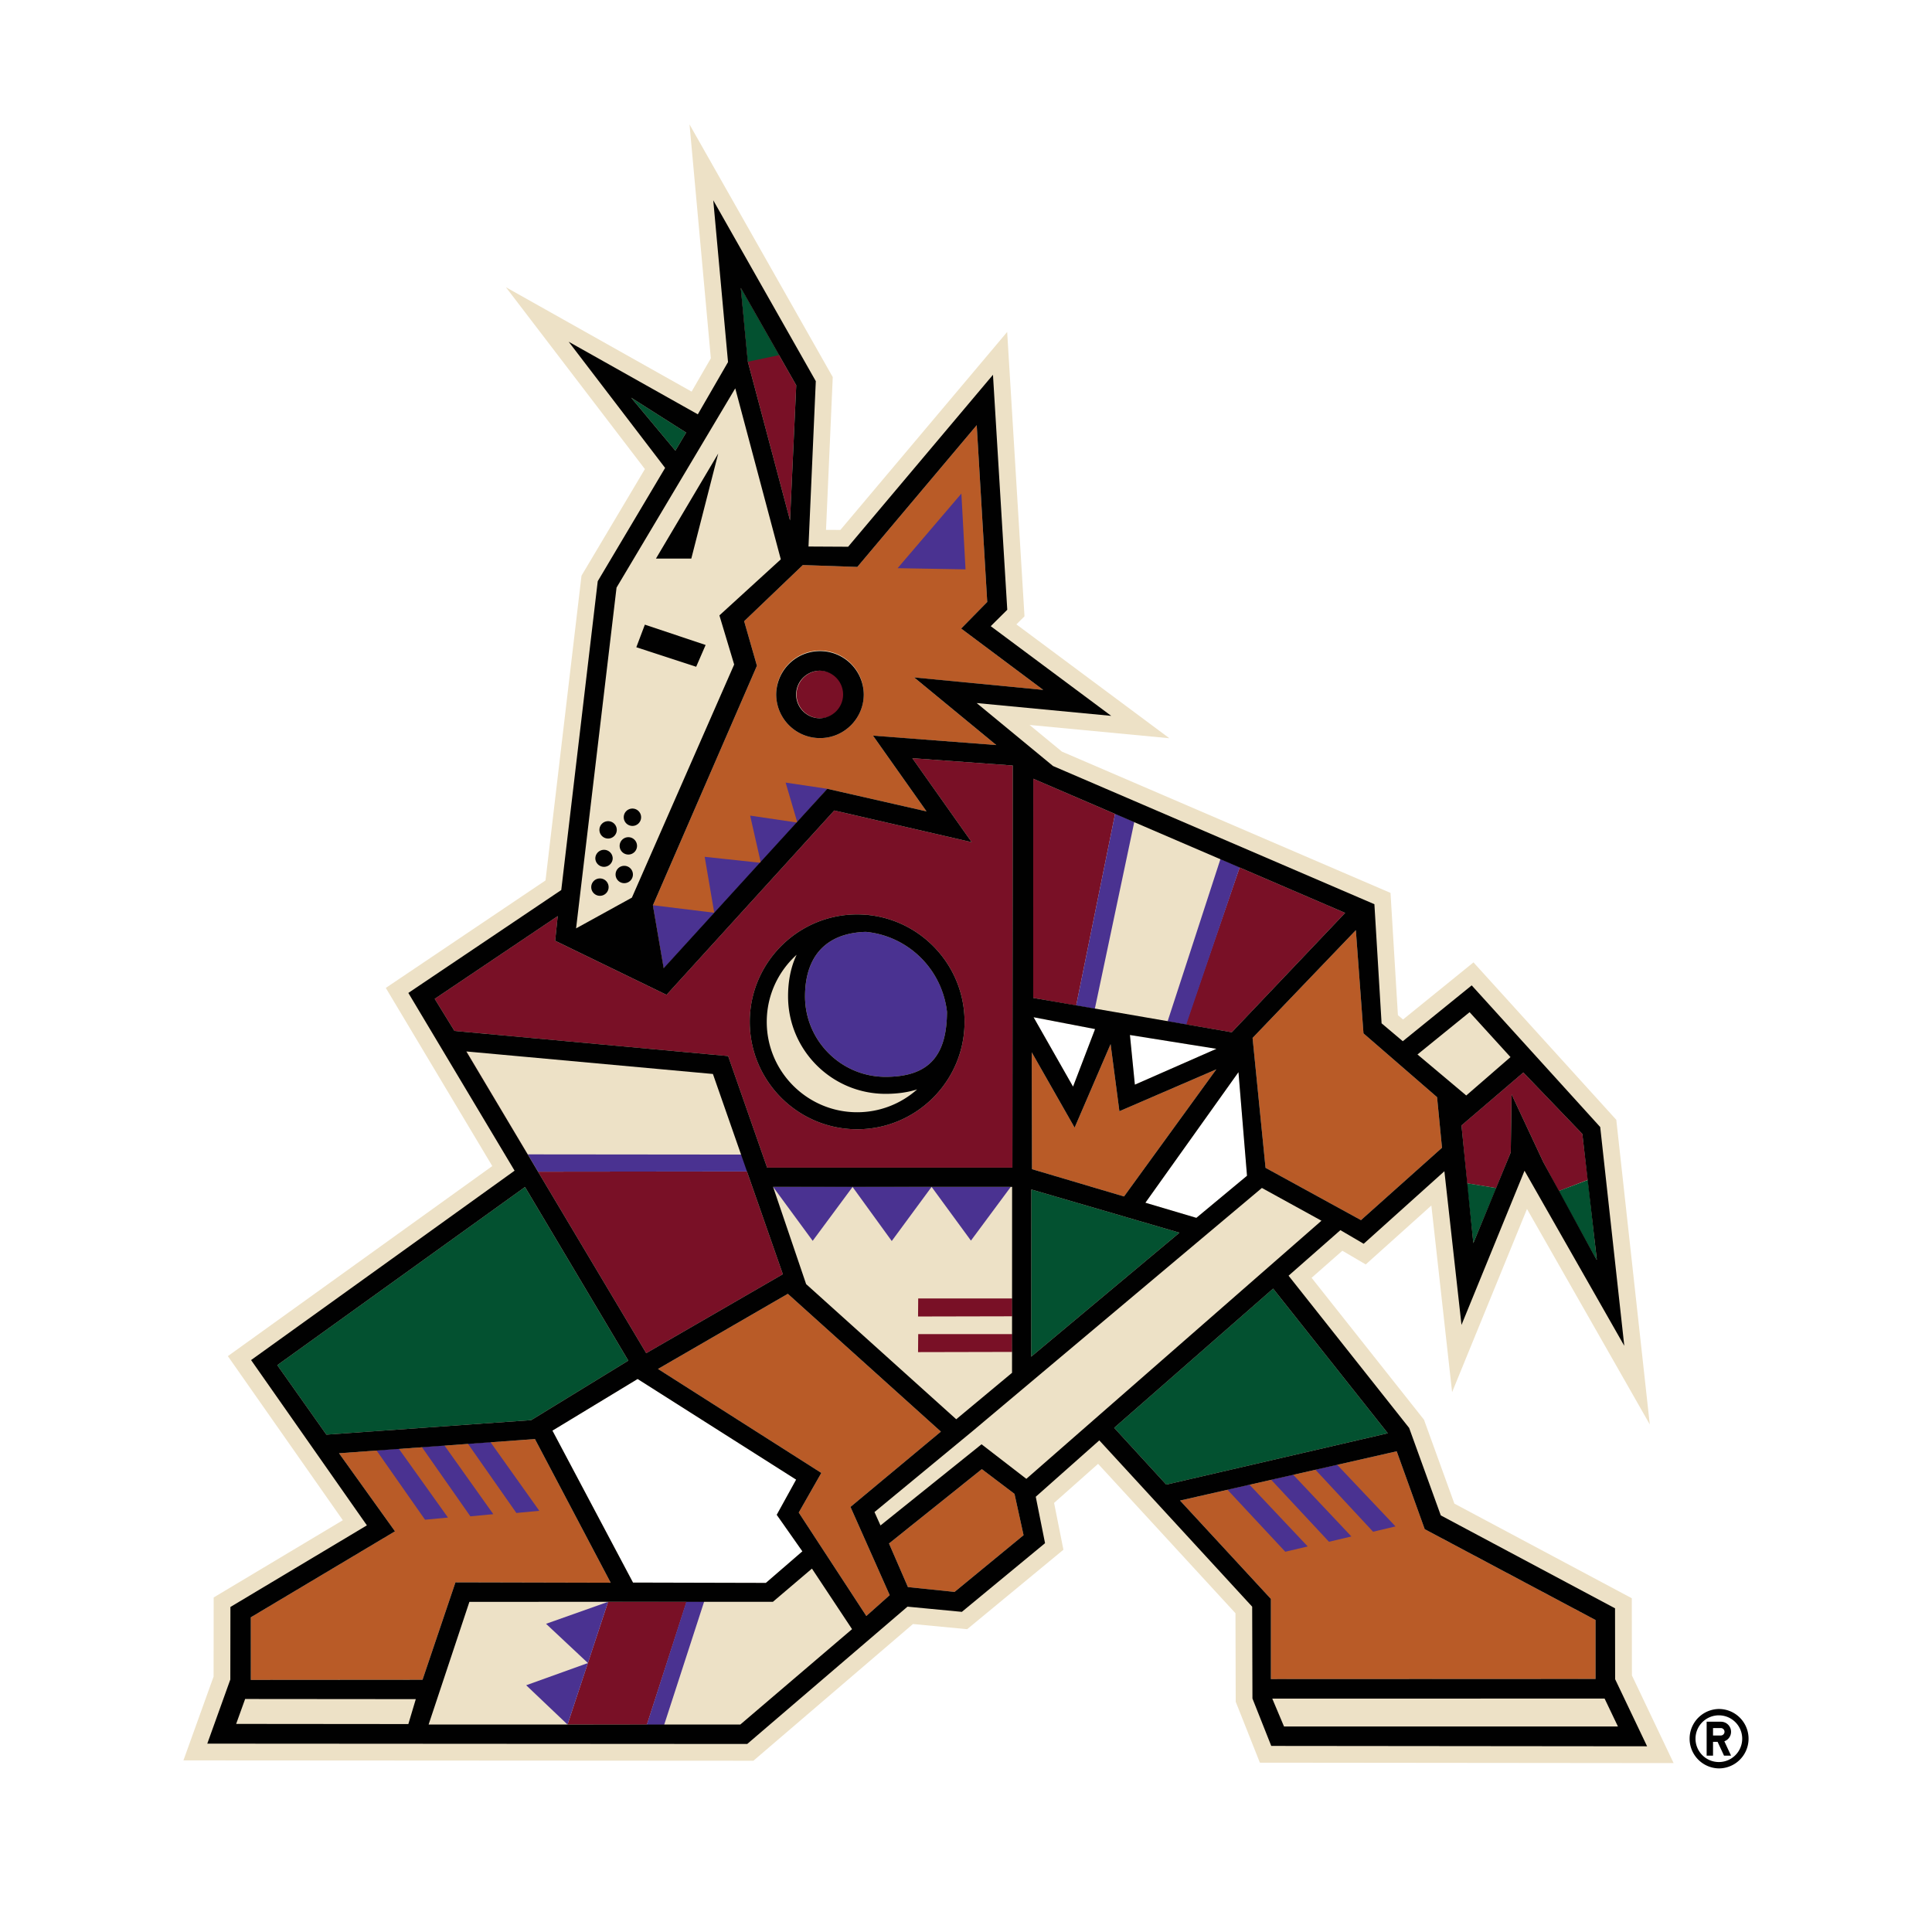 <?xml version="1.0"?>
<!-- LOGO FROM SHOWTIMEHOCKEY.CA ""-->
<svg xmlns="http://www.w3.org/2000/svg" width="120" height="120" viewBox="0 0 120 120"><svg version="1.1" x="0" y="0" viewBox="-10 -5 228.98 256.23" xml:space="preserve" width="120" height="120"><style>.st1{fill:#791026}.st2{fill:#035130}.st3{fill:#b95b27}.st4{fill:#4a3291}.st5{fill:#010101}</style><path d="M192.807 217.202l-.016-10.237-23.529-12.545-4.031-11.134-14.906-18.819 4.08-3.589 3.101 1.817 8.701-7.815 2.752 24.756 9.932-24.299 16.286 28.58-4.442-40.401-18.94-20.88-9.341 7.572-.682-.573-.982-16.215-43.585-18.742-4.285-3.531 18.542 1.762-20.288-15.1 1.074-1.069-2.298-37.715-22.119 26.257-1.906-.01.894-20.26-18.996-33.511L70.65 42.52l-2.552 4.417-24.629-13.845L61.903 57.21l-8.408 14.142-4.772 40.414-21.182 14.255 14.122 23.628-35.07 25.208 15.248 21.762-17.127 10.243-.013 10.493L.703 228.47l75.593.046 21.162-18.132 7.187.687 12.765-10.539-1.237-6.21 5.836-5.181 18.219 19.813.033 11.739 3.205 8.081 54.871.055-5.53-11.627zM77.948 204.931l-17.621-.044-10.686-20.151 11.297-6.848 21.023 13.347-2.573 4.667 3.402 4.841-4.842 4.188zm40.738-65.817l-5.234-9.203 8.156 1.57-2.922 7.633zm7.545-6.848l11.471 1.832-10.817 4.754-.654-6.586zm8.811 24.251l-6.76-2.006 12.343-17.316 1.134 13.739-6.717 5.583z" fill="#ede1c6"/><path class="st1" d="M81.152 64.02l.823-17.923-7.35-12.907.93 9.769zM78.114 149.858l32.53.002.023-26.456.023-26.879-13.316-.969 7.872 11.138-18.228-4.204-22.243 24.449-14.772-7.171.34-3.27-16.313 10.974 2.618 4.255 36.297 3.334 5.169 14.797zm-.388-26.454c2.465-4.257 7.067-7.129 12.331-7.129.421 0 .836.022 1.248.058.099-.002.196-.006.296-.006v.033c4.61.499 8.565 3.209 10.786 7.044a14.158 14.158 0 011.913 7.118c0 7.854-6.39 14.245-14.243 14.245-7.856 0-14.243-6.391-14.243-14.245a14.147 14.147 0 011.912-7.118zM133.628 130.856l6.11 1.047 15.036-15.832-13.993-6.018zM119.101 128.355l5.157-25.406-10.846-4.669-.007 29.069zM62.079 174.466L80.2 163.992l-4.761-13.631-27.704.031-9.475-15.909-.02-.002zM98.131 169.599l12.467-.027h.014l.006-2.362H98.151zM98.131 174.324l12.465-.027h.016l.006-2.359h-.021l-12.446-.002zM170.202 144.259l.746 7.677 3.85.628 1.938-4.734.111-7.695 4.198 8.969 2.062 3.859 3.852-1.485-.728-6.093-7.824-8.146zM85.115 90.261a3.156 3.156 0 100-6.311 3.156 3.156 0 000 6.311zM67.433 207.44l.005-.017-10.411.015-5.381 16.275 10.524.015z"/><path class="st2" d="M160.43 185.086l-15.209-19.185-21.078 18.464 6.907 7.531zM113.151 152.752l-.02 22.18 19.671-16.446zM46.824 183.343l12.879-7.892-13.701-23.026-32.854 23.628 6.515 9.216zM183.085 152.963l5.074 9.212-1.189-10.686zM170.925 151.925l.85 7.943 3.039-7.301-.016-.003zM79.698 42.099l-5.073-8.909.93 9.781zM67.373 52.372l-7.295-4.633 5.869 7.028z"/><path class="st3" d="M187.983 217.67v-7.815l-22.657-12.048-3.714-10.329-28.735 6.533 12.05 13.045v10.629zM142.496 132.655l1.72 17.228 12.657 6.937 10.744-9.599-.653-6.71-9.758-8.462-1.012-13.688zM125.449 153.682l12.239-16.859-12.853 5.551-1.168-8.9-4.772 11.077-5.685-9.989.032 15.499zM89.169 194.854l11.991-9.985-20.301-18.277-17.22 9.964 21.662 13.791-2.993 5.255 8.963 13.719 3.1-2.764z"/><path class="st3" d="M106.591 189.843l-12.311 9.86 2.509 5.782 6.185.641 9.152-7.523-1.204-5.481zM57.366 204.907L47.32 185.853l-25.983 1.882 7.422 10.354-19.123 11.405.004 8.302 22.771-.018 4.367-12.92zM75.069 77.384l1.694 5.909-13.792 31.765 1.427 8.346L86.08 99.629l.014-.015 13.16 2.995-7.099-10.045 16.352 1.25-10.891-8.969 17.115 1.653-10.882-8.136 3.457-3.522-1.394-23.45-15.836 18.8-7.226-.253-7.781 7.447zm10.052 3.897a5.807 5.807 0 015.81 5.805 5.808 5.808 0 01-5.81 5.805 5.805 5.805 0 01-5.803-5.805 5.803 5.803 0 015.803-5.805z"/><path class="st4" d="M133.526 123.404l-2.299 7.05 2.473.43 2.548-7.48 4.548-13.383-2.557-1.1zM119.101 128.355l2.474.441 5.232-24.78-2.542-1.101zM74.658 148.125l-28.291-.028 1.368 2.295 27.704-.031h.061l-.777-2.267h-.011l.011.031zM110.427 152.409l-10.499-.001 5.216 7.126zM82.102 104.012l.006.019 4.002-4.414-.027-.004-5.515-.822zM75.862 103.169l1.404 6.19.003.012 4.792-5.285-.02-.003zM69.834 108.635l1.266 7.417-8.129-.994h-.004l.001.007.35 2.04 1.087 6.339 12.821-14.017-.013-.002zM93.823 137.815c5.622 0 8.132-2.661 8.146-8.625a11.95 11.95 0 00-2.272-5.786 12.025 12.025 0 00-6.669-4.499 11.999 11.999 0 00-1.809-.316c-3.847.104-6.413 1.778-7.493 4.815-.383 1.077-.58 2.324-.58 3.733-.002 5.888 4.789 10.678 10.677 10.678zM89.446 152.419l5.196 7.169 5.286-7.18-10.364-.037-.118.048-.128-.059-10.414.047 5.254 7.157zM149.81 200.095l-7.723-8.188-2.92.667 7.666 8.224zM155.603 198.771l-7.716-8.181-2.922.663 7.665 8.222zM161.455 197.44l-7.743-8.177-2.88.656 7.647 8.224zM69.778 207.362l-2.36.015-5.265 16.381h2.304zM51.645 223.718l2.703-8.159-8.187 2.945zM48.795 210.356l5.553 5.203 2.679-8.121zM35.786 196.265l-6.517-9.128-2.966.215 6.441 9.198zM41.801 195.817l-6.484-9.118-2.991.216 6.43 9.188zM47.901 195.37l-6.481-9.113-2.99.216 6.429 9.183zM103.878 60.458l-8.456 9.897 9.005.155z"/><path class="st5" d="M190.581 217.704l-.013-9.404-23.108-12.32-4.197-11.6-15.993-20.19 6.874-6.043 3.087 1.808 10.705-9.62 2.268 20.382 8.359-20.449 13.231 23.22-3.192-29.015-17.044-18.788-9.139 7.406-2.813-2.374-.953-15.797-42.619-18.326-10.131-8.352 17.846 1.699-15.979-11.895 2.193-2.175-1.896-31.165-19.208 22.805-5.258-.028.969-21.932-13.6-23.988 1.958 21.458-4.005 6.93-17.129-9.628 12.791 16.734-8.936 15.025-4.837 40.957-20.281 13.649 14.09 23.573-34.946 25.118L25.034 197.3l-18.1 10.823-.013 9.622-3.055 8.504 71.608.044 21.257-18.211 7.21.689 11.032-9.107-1.231-6.158 8.427-7.477 20.275 22.055.036 12.179 2.494 6.289 49.845.05-4.238-8.898zm-12.174-80.465l7.824 8.147 1.922 16.684-.052-.029-7.056-12.936-4.197-8.969-.111 7.694-4.961 12.039-1.573-15.609 8.204-7.021zm-7.128-8l5.425 5.958-5.868 5.09-6.469-5.438 6.912-5.61zm-15.085-10.878l1.012 13.688 9.759 8.461.653 6.71-10.744 9.599-12.657-6.937-1.72-17.228 13.697-14.293zM113.412 98.28l41.362 17.791-15.036 15.831-26.332-4.553.006-29.069zm28.347 52.654l-6.717 5.583-6.76-2.006 12.343-17.316 1.134 13.739zm-4.057-16.836l-10.817 4.754-.654-6.586 11.471 1.832zm-16.094-2.617l-2.922 7.633-5.234-9.203 8.156 1.57zm-2.713 13.07l4.771-11.077 1.168 8.9 12.853-5.552-12.239 16.859-12.206-3.621-.033-15.498 5.686 9.989zm-5.744 8.201l19.651 5.734-19.671 16.446.02-22.18zM90.076 70.19l15.836-18.801 1.394 23.45-3.457 3.522 10.882 8.136-17.115-1.653 10.891 8.969-16.352-1.25 7.099 10.045-13.16-2.995-21.696 23.79-1.432-8.336.001-.003-.001-.007.004.001 13.792-31.765-1.694-5.909 7.781-7.446 7.227.252zm-8.101-24.093l-.823 17.923-5.597-21.062-.93-9.769 7.35 12.908zm-21.897 1.642l7.294 4.633-1.426 2.396-5.868-7.029zM58.143 72.93l15.744-26.427 6.041 22.679-8.143 7.435 1.958 6.514-13.564 30.916-7.402 4.078 5.366-45.195zm-21.496 58.796l-2.618-4.255 16.313-10.974-.34 3.27 14.772 7.171 22.243-24.449 18.228 4.204-7.872-11.138 13.316.969-.023 26.879-.023 26.456-32.53-.002-5.169-14.798-36.297-3.333zm73.948 45.342l-7.402 6.16-19.906-17.923-4.374-12.871-.013-.017h.007l-.003-.01 31.701.002-.01 24.659zM38.24 134.481v-.031l32.684 2.985 9.276 26.557-18.121 10.473-23.839-39.984zm44.549 66.263l-4.841 4.187-17.621-.044-10.686-20.151 11.297-6.848 21.023 13.347-2.573 4.667 3.401 4.842zm-63.126-15.475l-6.514-9.216 32.854-23.628 13.701 23.026-12.879 7.892-27.162 1.926zm10.868 38.384l-22.837-.021 1.191-3.305 22.634.02-.988 3.306zM9.64 217.796l-.003-8.301L28.76 198.09l-7.422-10.354 25.983-1.882 10.046 19.054-20.588-.049-4.367 12.92-22.772.017zm64.92 5.917H33.221l5.408-16.27 40.252-.005 5.177-4.403 5.32 8.03-14.818 12.648zm16.711-14.392l-8.963-13.719 2.993-5.255-21.662-13.791 17.22-9.964 20.301 18.277-11.991 9.985 5.202 11.703-3.1 2.764zm11.703-3.195l-6.185-.641-2.51-5.782 12.311-9.86 4.331 3.279 1.204 5.481-9.151 7.523zm9.518-14.995l-5.94-4.584-13.402 10.765-.796-1.776 13.01-10.738 38.369-32.246 7.899 4.346-39.14 34.233zm18.558.765l-6.906-7.531 21.078-18.463 15.209 19.185-29.381 6.809zm13.877 25.789v-10.629l-12.05-13.046 28.734-6.533 3.715 10.328 22.657 12.048v7.815l-43.056.017zm.183 2.594l44.074-.008 1.769 3.703h-44.286l-1.557-3.695z"/><path class="st5" d="M90.056 144.767c7.853 0 14.243-6.391 14.243-14.245 0-2.592-.699-5.022-1.913-7.118-2.221-3.835-6.176-6.544-10.786-7.044v-.033c-.1 0-.197.004-.296.006a14.308 14.308 0 00-1.248-.058c-5.264 0-9.865 2.872-12.331 7.129a14.158 14.158 0 00-1.913 7.118c.001 7.854 6.388 14.245 14.244 14.245zm-6.332-21.363c1.08-3.036 3.647-4.711 7.493-4.815.618.06 1.222.166 1.809.316a12.013 12.013 0 018.941 10.285c-.014 5.964-2.524 8.625-8.146 8.625-5.888 0-10.679-4.79-10.679-10.678.002-1.41.199-2.656.582-3.733zm-3.31 0a12.095 12.095 0 011.613-1.778 10.625 10.625 0 00-.66 1.778c-.312 1.128-.476 2.375-.476 3.733 0 7.132 5.8 12.933 12.931 12.933 1.565 0 2.962-.198 4.186-.588a11.939 11.939 0 01-7.952 3.028c-6.612 0-11.991-5.379-11.991-11.988 0-2.663.874-5.126 2.349-7.118zM69.958 80.54l-8.059-2.696-1.132 2.996 7.937 2.589zM71.629 55.149l-8.257 13.93h4.687zM59.168 109.829c-.64 0-1.152.514-1.152 1.15a1.15 1.15 0 101.152-1.15zM59.709 108.334a1.15 1.15 0 000-2.302c-.636 0-1.155.517-1.155 1.152s.519 1.15 1.155 1.15zM60.251 104.537a1.15 1.15 0 000-2.301c-.64 0-1.152.514-1.152 1.15 0 .637.512 1.151 1.152 1.151zM55.94 111.502a1.152 1.152 0 100 2.304 1.152 1.152 0 000-2.304zM56.485 107.706c-.637 0-1.155.514-1.155 1.151a1.153 1.153 0 002.304 0 1.15 1.15 0 00-1.149-1.151zM57.023 103.909a1.15 1.15 0 00-1.149 1.151 1.15 1.15 0 102.301 0 1.15 1.15 0 00-1.152-1.151zM79.318 87.085a5.805 5.805 0 005.803 5.805c3.208 0 5.81-2.6 5.81-5.805a5.807 5.807 0 00-11.613 0zm5.797-3.134a3.156 3.156 0 010 6.31 3.153 3.153 0 01-3.153-3.154 3.153 3.153 0 013.153-3.156zM205.954 224.68c0-.742-.598-1.339-1.337-1.339l-1.9-.001v4.503h.848v-1.832h.604l.854 1.832h.931l-.888-1.906c.518-.187.888-.678.888-1.257zm-1.337.488h-1.052v-.983h1.052a.492.492 0 010 .983z"/><path class="st5" d="M204.336 221.652a3.941 3.941 0 000 7.881 3.94 3.94 0 000-7.881zm0 7.037a3.097 3.097 0 11.002-6.194 3.097 3.097 0 01-.002 6.194z"/></svg></svg>